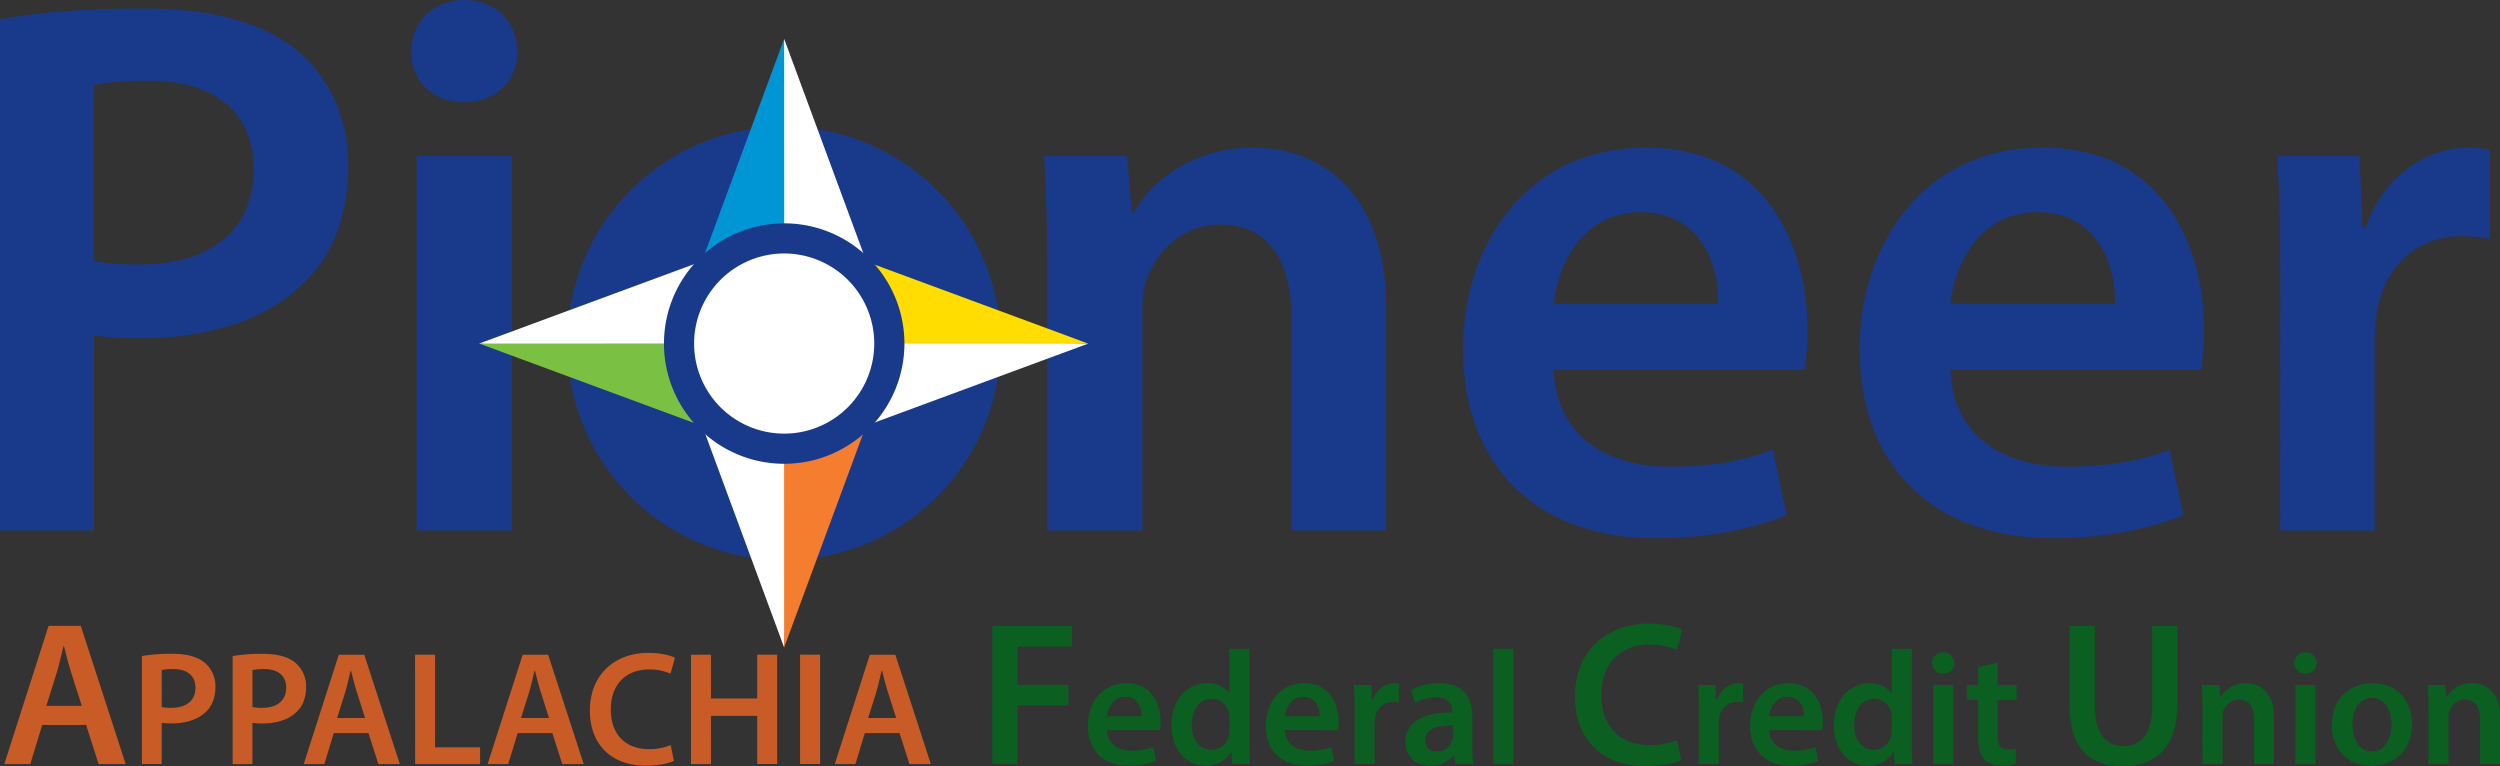 <svg xmlns="http://www.w3.org/2000/svg" viewBox="0 0 1463.29 448.54"><rect x="0" y="0" width="1463.29" height="448.54" fill="#333333" stroke="none"/><defs><style>.cls-1{fill:#19398a}.cls-4{fill:#fff}</style></defs><g id="Layer_2" data-name="Layer 2"><g id="Layer_1-2" data-name="Layer 1"><path class="cls-1" d="M0 11.25C19.8 7.65 47.25 5 84.6 5c40.5 0 70.2 8.55 89.55 24.75 18 14.85 29.7 38.7 29.7 67.05 0 28.8-9 52.65-26.1 68.85-22.05 22-56.7 32.35-95.85 32.35-10.35 0-19.8-.45-27-1.8v114.3H0zm54.9 141.3c6.75 1.8 15.75 2.25 27 2.25 41.4 0 66.6-20.25 66.6-55.8 0-33.75-23.4-51.75-61.65-51.75-15.3 0-26.1 1.35-31.95 2.7zm247.95-122.4c0 16.65-12.15 29.7-31.5 29.7-18.45 0-30.6-13.05-30.6-29.7 0-17.1 12.6-30.15 31.05-30.15 18.9 0 30.6 13.05 31.05 30.15zm-59 280.35V91.35h55.8V310.5zm323.6-111.6c0 80.55-56.7 116.55-112.5 116.55-62.1 0-109.8-42.75-109.8-112.95 0-72 47.25-116.1 113.4-116.1 65.25 0 108.9 45.9 108.9 112.5zm-165.15 2.25c0 42.3 20.7 74.25 54.45 74.25 31.5 0 53.55-31 53.55-75.15 0-34.2-15.3-73.35-53.1-73.35-39.15 0-54.9 37.8-54.9 74.25zm210.6-44.55c0-25.2-.45-46.35-1.8-65.25h48.6l2.7 32.85h1.35c9.45-17.1 33.29-37.8 69.74-37.8 38.25 0 77.85 24.75 77.85 94v130.1H756V186.75c0-31.5-11.7-55.35-41.84-55.35-22 0-37.36 15.75-43.2 32.4-1.8 4.95-2.25 11.7-2.25 18v128.7H612.9zm296.54 59.85c1.35 39.6 32.4 56.7 67.5 56.7 25.65 0 44.1-3.6 60.75-9.9l8.1 38.25c-18.9 7.65-45 13.5-76.5 13.5-71.1 0-112.95-43.65-112.95-110.7 0-60.75 36.9-117.9 107.1-117.9 71.1 0 94.5 58.5 94.5 106.65a136.21 136.21 0 01-1.8 23.4zm96.3-38.7c.45-20.25-8.55-53.55-45.45-53.55-34.2 0-48.6 31.05-50.85 53.55zm135.9 38.7c1.35 39.6 32.4 56.7 67.5 56.7 25.65 0 44.1-3.6 60.75-9.9l8.1 38.25c-18.9 7.65-45 13.5-76.5 13.5-71.1 0-113-43.65-113-110.7 0-60.75 36.9-117.9 107.1-117.9 71.1 0 94.5 58.5 94.5 106.65a136.21 136.21 0 01-1.8 23.4zm96.3-38.7c.45-20.25-8.55-53.55-45.45-53.55-34.2 0-48.6 31.05-50.85 53.55zm96.74-15.75c0-29.7-.45-50.85-1.8-70.65H1381l1.8 41.85h1.8c10.8-31 36.45-46.8 59.85-46.8a58.15 58.15 0 0113 1.35V140a77 77 0 00-16.2-1.8c-26.55 0-44.55 17.1-49.5 41.85a95 95 0 00-1.8 17.1V310.5h-55.35z"/><path d="M24.72 424.3l-7 22.92H2.52l25.92-80.88h18.84l26.28 80.88H57.72L50.4 424.3zm23.16-11.16l-6.36-19.92c-1.56-4.92-2.88-10.44-4.08-15.12h-.24c-1.2 4.68-2.4 10.32-3.84 15.12l-6.24 19.92zM83.06 384a101.34 101.34 0 0117.86-1.33c8.55 0 14.82 1.81 18.91 5.23a18.08 18.08 0 016.27 14.15c0 6.08-1.9 11.12-5.51 14.54-4.66 4.65-12 6.84-20.24 6.84a33.47 33.47 0 01-5.7-.38v24.13H83.06zm11.59 29.83a23.59 23.59 0 005.7.48c8.74 0 14.06-4.28 14.06-11.78 0-7.13-4.94-10.93-13-10.93a32.74 32.74 0 00-6.75.57zM136.17 384a101.25 101.25 0 0117.83-1.29c8.55 0 14.82 1.81 18.9 5.23a18.08 18.08 0 016.27 14.15c0 6.08-1.9 11.12-5.51 14.54-4.65 4.65-12 6.84-20.23 6.84a33.4 33.4 0 01-5.7-.38v24.13h-11.56zm11.59 29.83a23.49 23.49 0 005.7.48c8.74 0 14.06-4.28 14.06-11.78 0-7.13-4.94-10.93-13-10.93a32.54 32.54 0 00-6.74.57zm47.59 15.24l-5.51 18.15h-12.06l20.52-64h14.91l20.81 64h-12.54l-5.8-18.15zm18.34-8.83l-5-15.77c-1.23-3.9-2.28-8.27-3.23-12h-.19c-.95 3.7-1.9 8.17-3 12l-4.94 15.77zm29.25-37.05h11.69v54.24H281v9.79h-38zM303 429.07l-5.51 18.15h-12.08l20.52-64h14.91l20.81 64h-12.54l-5.8-18.15zm18.34-8.83l-5-15.77c-1.23-3.9-2.28-8.27-3.23-12h-.19c-.95 3.7-1.9 8.17-3 12l-4.94 15.77zm73.13 25.08c-2.76 1.42-8.84 2.85-16.53 2.85-20.33 0-32.68-12.73-32.68-32.21 0-21.09 14.63-33.82 34.2-33.82 7.69 0 13.2 1.62 15.58 2.85l-2.57 9.31a31.11 31.11 0 00-12.54-2.47c-13 0-22.42 8.17-22.42 23.56 0 14.06 8.27 23.09 22.33 23.09a32.61 32.61 0 0012.73-2.38zm21.66-62.13v25.65h27.07v-25.65h11.69v64H443.2V419h-27.07v28.22h-11.69v-64zm63.87 0v64h-11.72v-64zm26.19 45.88l-5.51 18.15h-12.07l20.52-64h14.92l20.8 64h-12.54l-5.79-18.15zm18.33-8.83l-5-15.77c-1.24-3.9-2.28-8.27-3.23-12h-.19c-1 3.7-1.9 8.17-3 12l-4.94 15.77z" fill="#c95c26"/><path d="M580.81 366.34h46.68v12.12h-31.92v22.32h29.76v12.12h-29.76v34.32h-14.76zm67.09 61.02c.29 8.36 6.84 12 14.25 12a34.8 34.8 0 0012.85-2.12l1.71 8.08a43.67 43.67 0 01-16.15 2.85c-15 0-23.85-9.22-23.85-23.37 0-12.83 7.79-24.89 22.61-24.89 15 0 20 12.35 20 22.51a28.66 28.66 0 01-.38 4.94zm20.33-8.17c.1-4.27-1.8-11.3-9.59-11.3-7.22 0-10.26 6.55-10.74 11.3zm63.08-39.42v54.43c0 4.75.19 9.88.38 13h-10.45l-.47-7.32h-.19c-2.76 5.13-8.36 8.36-15.11 8.36-11 0-19.76-9.4-19.76-23.65-.09-15.49 9.6-24.7 20.71-24.7 6.37 0 10.93 2.66 13 6.08h.19v-26.2zm-11.68 40.47a16.47 16.47 0 00-.29-3 10.24 10.24 0 00-10.07-8.27c-7.5 0-11.68 6.65-11.68 15.3 0 8.45 4.18 14.63 11.59 14.63a10.31 10.31 0 0010.07-8.27 13.18 13.18 0 00.38-3.42zm32.48 7.12c.29 8.36 6.85 12 14.25 12a34.8 34.8 0 0012.83-2.09l1.71 8.08a43.67 43.67 0 01-16.15 2.85c-15 0-23.85-9.22-23.85-23.37 0-12.83 7.79-24.89 22.61-24.89 15 0 20 12.35 20 22.51a27.67 27.67 0 01-.38 4.94zm20.33-8.17c.1-4.27-1.8-11.3-9.59-11.3-7.22 0-10.26 6.55-10.74 11.3zm20.43-3.32c0-6.27-.1-10.74-.38-14.92h10.16l.38 8.84h.38c2.28-6.56 7.7-9.88 12.64-9.88a12.24 12.24 0 012.75.28v11a16.21 16.21 0 00-3.42-.38c-5.6 0-9.4 3.61-10.45 8.84a20 20 0 00-.38 3.61v23.94h-11.68zm58.99 31.35l-.76-5.13h-.28a17.19 17.19 0 01-13.68 6.17c-9.31 0-14.54-6.74-14.54-13.77 0-11.69 10.36-17.58 27.46-17.48v-.76c0-3-1.24-8.08-9.41-8.08a24.52 24.52 0 00-12.44 3.42l-2.28-7.6c3.42-2.09 9.4-4.08 16.72-4.08 14.82 0 19.09 9.4 19.09 19.47v16.72a73.53 73.53 0 00.67 11.12zm-1.52-22.61c-8.26-.19-16.15 1.61-16.15 8.64 0 4.56 2.95 6.65 6.65 6.65a9.46 9.46 0 009.12-6.36 8.3 8.3 0 00.38-2.57zm23.75-44.84h11.78v67.45h-11.78zM984 444.82c-3.48 1.8-11.16 3.6-20.88 3.6-25.68 0-41.28-16.08-41.28-40.68 0-26.64 18.48-42.72 43.2-42.72 9.72 0 16.68 2 19.68 3.6l-3.24 11.76a39.3 39.3 0 00-15.84-3.12c-16.44 0-28.32 10.32-28.32 29.76 0 17.76 10.44 29.16 28.2 29.16 6 0 12.24-1.2 16.08-3zm10.32-28.95c0-6.27-.1-10.74-.38-14.92h10.16l.38 8.84h.38c2.28-6.56 7.7-9.88 12.64-9.88a12.24 12.24 0 012.75.28v11a16.21 16.21 0 00-3.42-.38c-5.6 0-9.4 3.61-10.45 8.84a20 20 0 00-.38 3.61v23.94h-11.68zm41.23 11.49c.28 8.36 6.84 12 14.25 12a34.74 34.74 0 0012.82-2.09l1.71 8.08a43.67 43.67 0 01-16.15 2.85c-15 0-23.84-9.22-23.84-23.37 0-12.83 7.79-24.89 22.61-24.89 15 0 20 12.35 20 22.51a28.66 28.66 0 01-.38 4.94zm20.33-8.17c.09-4.27-1.81-11.3-9.6-11.3-7.22 0-10.26 6.55-10.73 11.3zm63.12-39.42v54.43c0 4.75.19 9.88.38 13h-10.45l-.48-7.32h-.19c-2.75 5.13-8.36 8.36-15.1 8.36-11 0-19.76-9.4-19.76-23.65-.1-15.49 9.59-24.7 20.71-24.7 6.36 0 10.92 2.66 13 6.08h.19v-26.2zm-11.69 40.47a16.46 16.46 0 00-.28-3 10.24 10.24 0 00-10.07-8.27c-7.51 0-11.69 6.65-11.69 15.3 0 8.45 4.18 14.63 11.59 14.63a10.31 10.31 0 0010.07-8.27 12.76 12.76 0 00.38-3.42zm36.63-32.24c0 3.52-2.56 6.27-6.65 6.27a6.14 6.14 0 01-6.46-6.27 6.56 6.56 0 0113.11 0zm-12.44 59.19V401h11.78v46.27zm37.71-59.44V401h11.12v8.74h-11.12v20.43c0 5.6 1.52 8.55 6 8.55a17.54 17.54 0 004.56-.57l.23 8.85a25.82 25.82 0 01-8.46 1.14c-4.27 0-7.88-1.43-10.07-3.8-2.47-2.66-3.61-6.84-3.61-12.92v-21.73h-6.65V401h6.65v-10.5zm56.92-21.41v47.16c0 15.84 6.6 23.16 16.56 23.16 10.68 0 17-7.32 17-23.16v-47.16h14.76v46.2c0 25-12.84 36-32.28 36-18.72 0-30.84-10.44-30.84-35.88v-46.32zm63.03 48.39c0-5.32-.1-9.79-.38-13.78H1299l.57 6.94h.28a16.69 16.69 0 0114.73-8c8.07 0 16.43 5.22 16.43 19.85v27.46h-11.68v-26.11c0-6.65-2.47-11.68-8.84-11.68a9.81 9.81 0 00-9.12 6.84 11.89 11.89 0 00-.47 3.8v27.17h-11.78zm66.78-26.73c0 3.52-2.56 6.27-6.65 6.27a6.14 6.14 0 01-6.46-6.27 6.56 6.56 0 0113.11 0zm-12.44 59.19V401h11.78v46.27zm68.3-23.53c0 17-12 24.6-23.75 24.6-13.11 0-23.18-9-23.18-23.84 0-15.2 10-24.51 23.94-24.51 13.77 0 22.99 9.69 22.99 23.75zm-34.86.47c0 8.93 4.37 15.68 11.49 15.68 6.65 0 11.31-6.56 11.31-15.87 0-7.22-3.24-15.48-11.21-15.48-8.27 0-11.59 7.98-11.59 15.67zm44.45-9.4c0-5.32-.09-9.79-.38-13.78h10.26l.57 6.94h.29a16.67 16.67 0 0114.72-8c8.08 0 16.44 5.22 16.44 19.85v27.46h-11.69v-26.11c0-6.65-2.47-11.68-8.83-11.68a9.79 9.79 0 00-9.12 6.84 11.88 11.88 0 00-.48 3.8v27.17h-11.78z" fill="#0b5f20"/><path class="cls-1" d="M332 201a126.83 126.83 0 11126.86 126.82A126.83 126.83 0 01332 201z"/><path class="cls-4" d="M458.97 22.73l46.45 125.73H452.5l6.47-125.73"/><path fill="#0096d6" d="M458.97 22.73l-46.45 125.73H459l-.03-125.73"/><path class="cls-4" d="M280.46 201.08l126.22-46.63v57.61l-126.22-10.98"/><path fill="#7ac143" d="M280.46 201.08l126.22 46.66v-46.7l-126.22.04"/><path class="cls-4" d="M458.97 378.98L412.54 253.3h51.77l-5.34 125.68"/><path fill="#f47d30" d="M458.97 378.98L505.4 253.3h-46.46l.03 125.68"/><path class="cls-4" d="M636.92 201.12l-126.04 46.57v-50.21l126.04 3.64"/><path fill="#fd0" d="M636.96 201.12l-126.08-46.61v46.61h126.08"/><path class="cls-1" d="M459 271.46a70.37 70.37 0 1170.37-70.37A70.37 70.37 0 01459 271.46z"/><path class="cls-4" d="M459 253.81a52.72 52.72 0 1152.71-52.72A52.72 52.72 0 01459 253.81z"/></g></g></svg>
